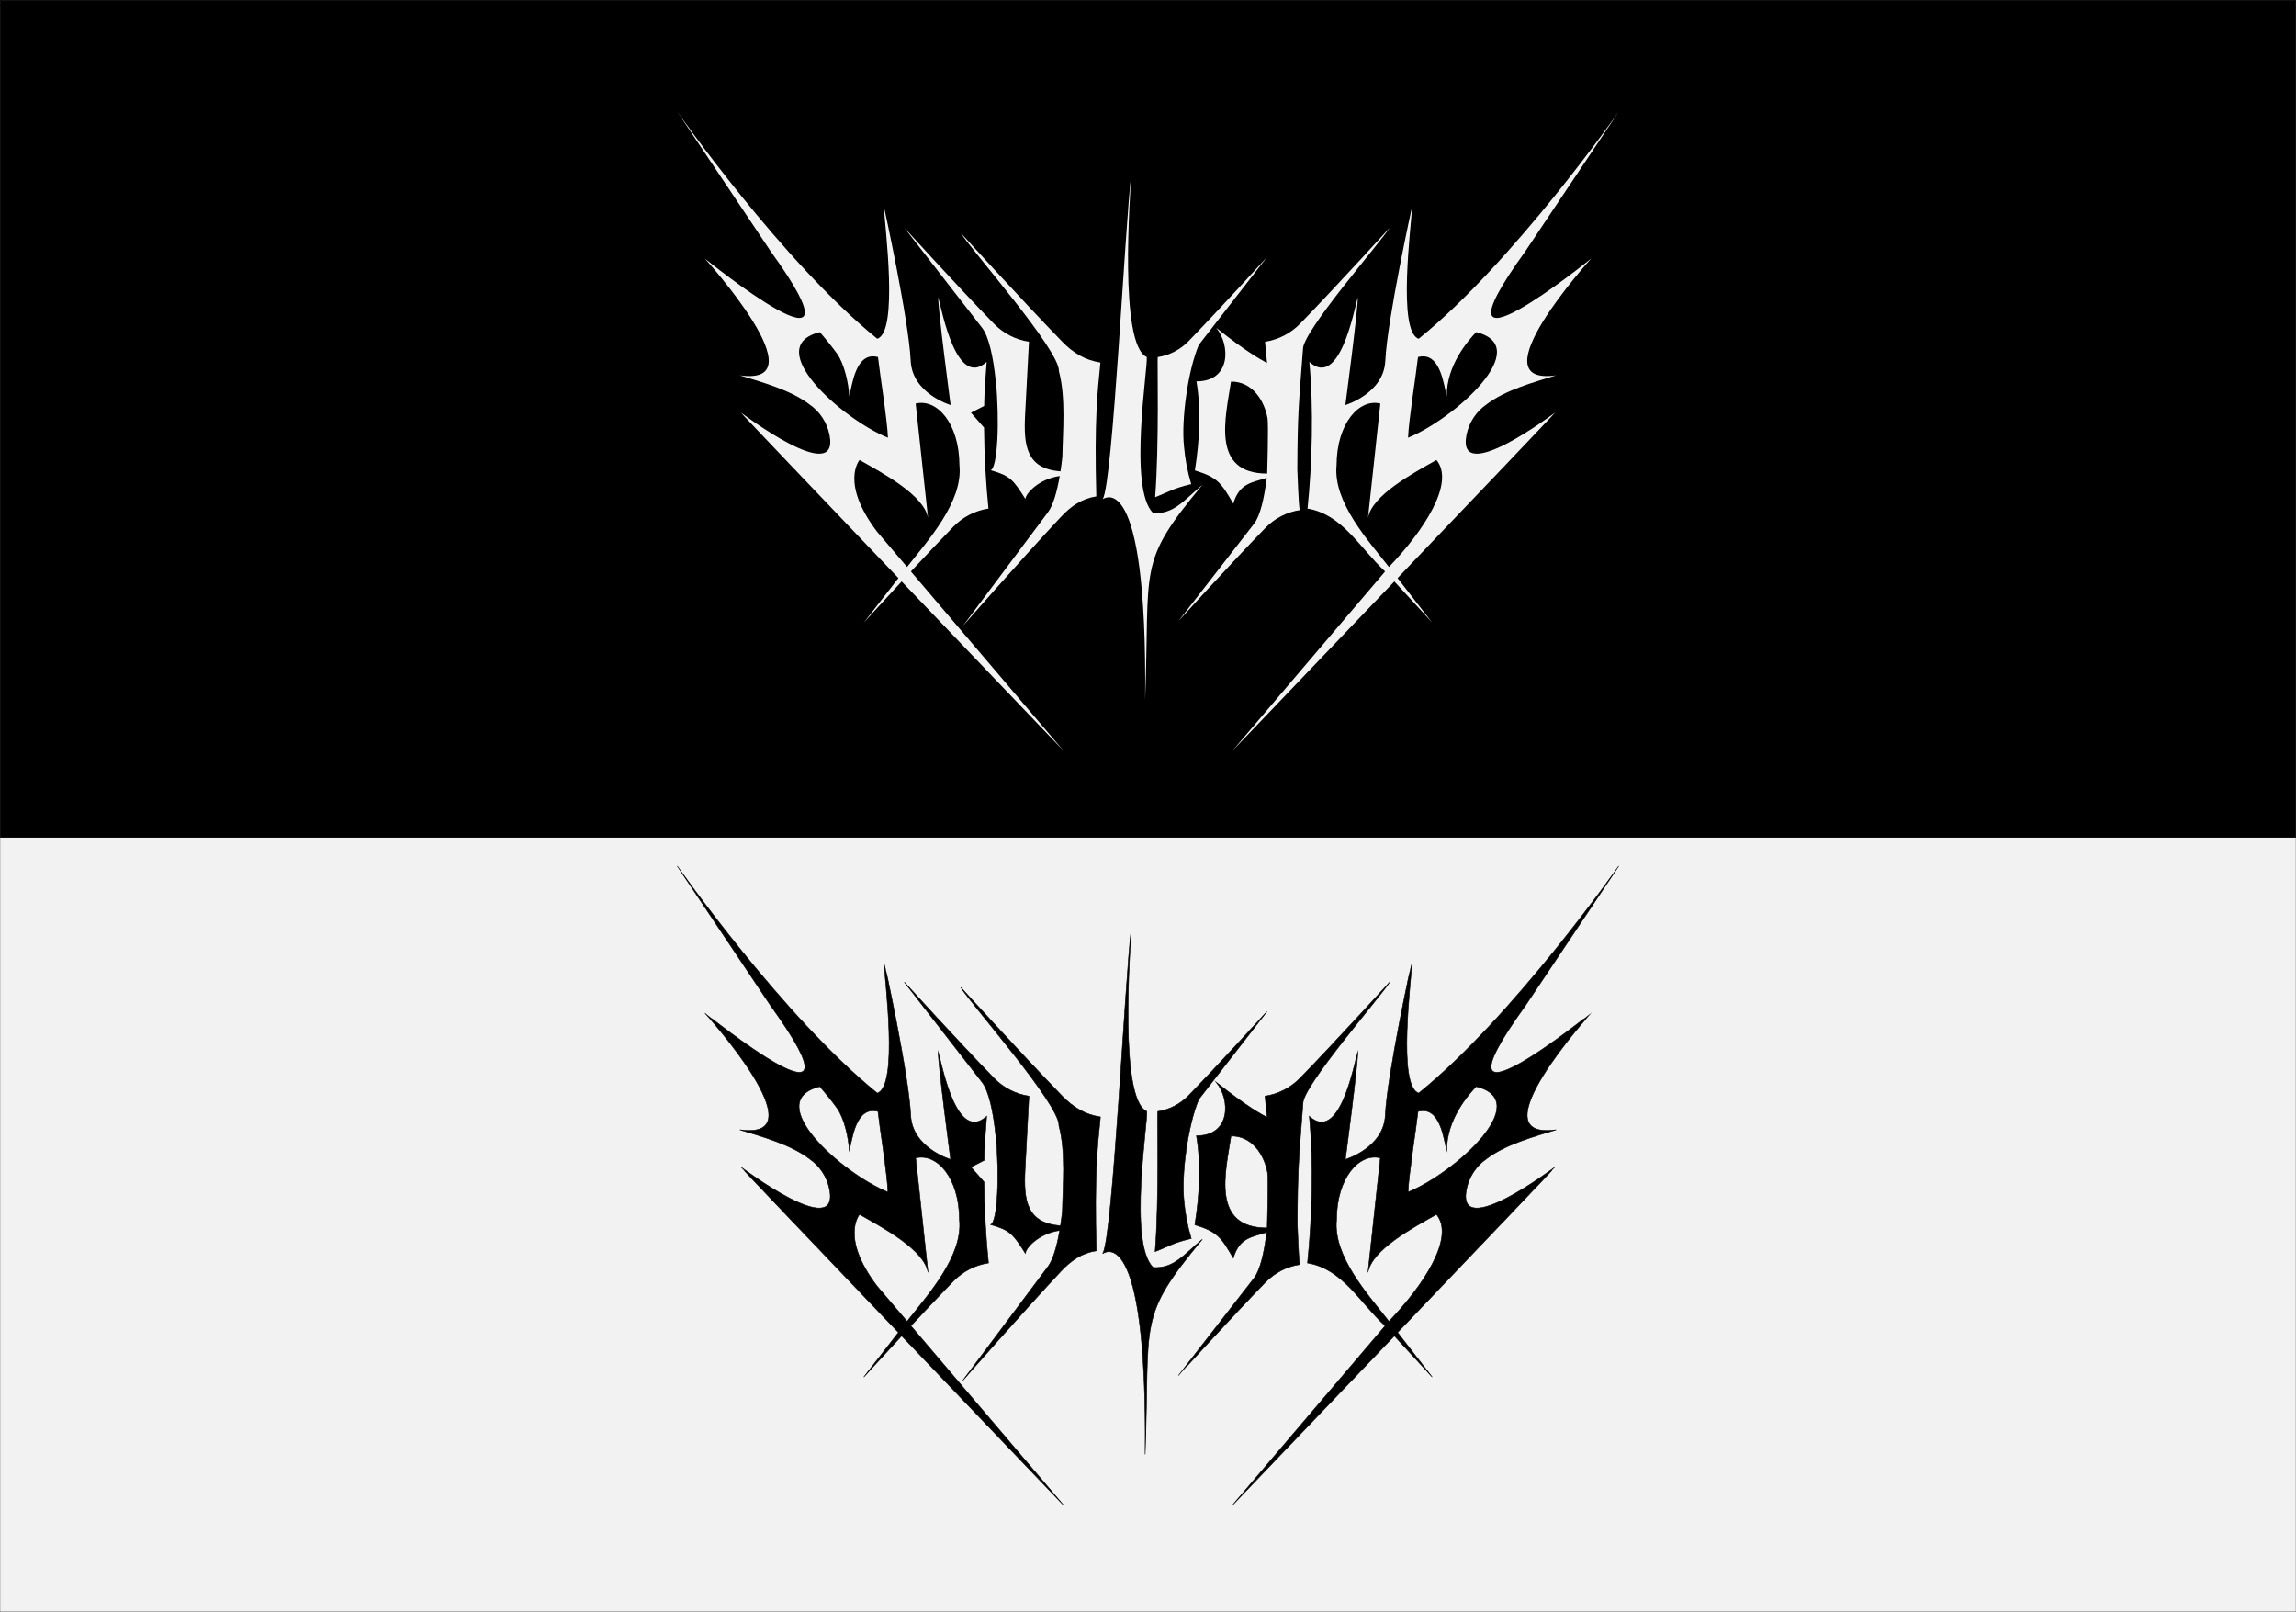<?xml version="1.0" encoding="iso-8859-1"?><svg version="1.1" id="Layer_1" xmlns="http://www.w3.org/2000/svg" xmlns:xlink="http://www.w3.org/1999/xlink" x="0px" y="0px"  width="4170.252px" height="2926.944px" viewBox="0 0 4170.252 2926.944" enable-background="new 0 0 4170.252 2926.944"  xml:space="preserve"><rect x="0" y="0" width="4170.252" height="2926.944" fill="#808080" stroke="none"/><rect x="0.5" y="0.5" stroke="#000000" stroke-miterlimit="10" width="4169.252" height="2925.944"/><g> <path fill="#F2F2F2" d="M2098.066,902.925c25.612-9.897,31.319-15.604,65.622-23.743c-6.965-22.74-11.237-45.723-13.205-68.795  v0.001c-5.066-48.315,7.045-136.909,26.885-184.043c0.002,0.001,123.838-159.391,123.838-159.391s-85.678,94.286-142.332,152.527  c-15.249,15.677-34.919,25.839-56.113,29.035C2101.834,655.521,2105.625,807.509,2098.066,902.925z"/> <path fill="#F2F2F2" d="M2183.789,880.662c-33.114,27.288-51.345,53.5-89.266,51.15c-45.835-44.048-9.002-266.385-11.656-283.466  c-50.928-22.756-30.017-295.043-28.313-329.653c-11.221,91.294-33.038,556.061-51.592,587.829  c0.701,0.061,81.263-64.492,76.946,364.648C2089.071,1024.883,2064.66,1024.253,2183.789,880.662z"/> <path fill="#F2F2F2" d="M2298.388,958.664c16.924-17.399,38.755-28.678,62.277-32.224c-2.27-11.521-4.034-69.547-4.321-74.21  c0.554-101.625,2.335-113.858,10.238-217.901c-1.451-31.524,140.964-194.217,157.526-220.802c0,0-97.74,107.56-162.369,174  c-17.396,17.884-39.834,29.477-64.012,33.122c0.678,6.523,2.075,21.283,3.663,38.603c-11.777-6.666-33.506-17.339-92.34-63.861  c25.945,31.141,26.851,97.604-35.928,97.128c8.948,53.448,5.527,108.448-2.854,161.802c41.954,12.802,48.076,23.256,69.796,60.353  c11.097-37.81,34.592-38.173,60.708-46.907c-4.379,36.85-11.901,69.106-22.911,83.278l-137.439,176.901  C2140.421,1127.946,2235.511,1023.303,2298.388,958.664z M2235.9,692.995c38.642-0.341,60.376,34.117,66.334,66.413  c1.976,11.185-0.515,99.849-0.599,100.643C2199.265,860.05,2225.834,758.909,2235.9,692.995z"/> <path fill="#F2F2F2" d="M1998.703,658.396c-27.485-4.144-49.374-17.323-69.149-37.653  c-73.469-75.529-184.579-197.802-184.579-197.802c19.694,31.896,180.556,213.61,178.357,251.258  c12.875,48.614,7.021,108.971,6.248,155.761c-0.987,8.966-2.126,17.715-3.419,26.111c-61.678-4.917-67.237-45.969-64.221-103.259  c1.903-32.071,6.516-127.755,6.974-132.164c-24.177-3.645-46.616-15.238-64.012-33.122c-64.629-66.44-162.369-174-162.369-174  l141.269,181.83c12.341,15.884,20.421,53.869,24.694,95.981c0.079,0.009,0.159,0.019,0.238,0.028  c7.098,72.643,3.274,157.565-9.29,162.599c34.661,10.002,40.408,16.243,62.913,52.149c1.474-11.476,25.682-36.383,62.437-41.644  c-5.037,29.318-12.096,53.424-21.339,65.774l-154.7,206.703c0,0,107.033-122.273,177.807-197.802  c19.05-20.33,38.193-33.509,64.67-37.653C1987.558,761.763,1993.266,712.538,1998.703,658.396z"/> <path fill="#F2F2F2" d="M1731.348,956.736c17.396-17.883,39.834-29.477,64.012-33.122c-4.609-44.349-7.648-96.28-8.059-147.083  l-23.745-27.053l23.978-12.246c0.314-26.53,2.587-56.553,4.529-79.978c-54.653,49.513-80.893-92.274-87.998-117.382  c-0.234,24.143,22.574,195.693,22.574,195.695c0,0-69.821-20.72-72.564-80.386c-3.403-74.035-48.586-280.564-48.789-280.596  c1.807,36.276,27.088,228.238-11.879,240.609c-172.492-139.437-363.293-412.482-363.294-412.483l170.11,254.342  c190.037,263.198-119.865,12.666-119.86,12.672c-0.002-0.002,211.3,232.776,63.427,211.973  c40.583,12.456,92.358,26.596,126.53,52.771c18.623,12.809,31.883,32.697,36.356,55.487  c18.743,95.495-160.803-40.636-160.805-40.637c-0.925,0.011,141.378,149.206,285.952,300.531l-62.843,80.886  c0,0,30.499-33.563,68.686-74.77c146.855,153.705,294.094,307.563,294.094,307.563l-277.261-325.684  C1680.324,1010.115,1707.997,980.742,1731.348,956.736z M1520.182,642.073c13.444,18.635,21.317,54.799,22.358,77.388  c5.239-18.854,11.231-82.125,52.154-71.029c3.469,31.233,17.005,115.033,18.088,146.5  c-84.182-34.243-230.979-165.34-123.691-191.769v0C1478.716,591.482,1502.42,617.453,1520.182,642.073z M1592.892,965.477  c-67.487-89.077-31.661-130.068-31.661-130.067c42.343,23.985,117.041,63.677,124.362,105.256l-22.451-207.792  c38.477-9.303,79.093,35.333,79.523,112.246c6.593,66.447-57.711,136.857-95.145,184.525L1592.892,965.477z"/> <path fill="#F2F2F2" d="M2515.753,1037.844l-277.26,325.684c0,0,147.239-153.858,294.094-307.563  c38.187,41.207,68.686,74.77,68.686,74.77l-62.843-80.886c144.574-151.325,286.877-300.52,285.952-300.531  c-0.002,0.001-179.548,136.132-160.805,40.637c4.473-22.79,17.733-42.677,36.355-55.488c34.018-26.109,86.136-40.405,126.53-52.77  c-147.873,20.802,63.429-211.976,63.427-211.973c0.005-0.006-309.897,250.526-119.86-12.672l170.11-254.342  c-0.001,0.001-190.802,273.046-363.294,412.483c-38.966-12.371-13.686-204.333-11.879-240.609  c-0.203,0.031-45.386,206.561-48.789,280.596c-2.743,59.665-72.564,80.386-72.564,80.386c0-0.001,22.808-171.552,22.574-195.695  c-7.105,25.108-33.345,166.894-87.998,117.382c8.01,83.528,5.165,185.474-3.298,266.36  C2438.432,934.273,2469.65,994.955,2515.753,1037.844z M2681.174,603.162L2681.174,603.162  c107.246,26.475-39.443,157.464-123.691,191.77c1.083-31.467,14.619-115.267,18.088-146.5  c40.923-11.096,46.915,52.175,52.154,71.029C2627.213,662.937,2667.425,617.417,2681.174,603.162z M2522.747,1029.646  c-37.539-47.923-101.656-117.891-95.144-184.529c0.243-76.612,41.356-121.797,79.522-112.242l-22.451,207.792  c7.343-41.601,82.003-81.255,124.362-105.256C2643.456,876.892,2585.466,964.525,2522.747,1029.646z"/></g><rect x="0.25" y="1521.164" fill="#F2F2F2" width="4169.752" height="1405.78"/><g> <path stroke="#000000" stroke-miterlimit="10" d="M2098.066,2272.976c25.612-9.897,31.319-15.604,65.622-23.743  c-6.965-22.74-11.237-45.723-13.205-68.795v0.001c-5.066-48.315,7.045-136.909,26.885-184.043  c0.002,0.001,123.838-159.391,123.838-159.391s-85.678,94.286-142.332,152.527c-15.249,15.677-34.919,25.839-56.113,29.035  C2101.834,2025.572,2105.625,2177.559,2098.066,2272.976z"/> <path stroke="#000000" stroke-miterlimit="10" d="M2183.789,2250.713c-33.114,27.288-51.345,53.5-89.266,51.15  c-45.835-44.048-9.002-266.385-11.656-283.466c-50.928-22.756-30.017-295.043-28.313-329.653  c-11.221,91.294-33.038,556.061-51.592,587.829c0.701,0.061,81.263-64.492,76.946,364.648  C2089.071,2394.933,2064.66,2394.304,2183.789,2250.713z"/> <path stroke="#000000" stroke-miterlimit="10" d="M2298.388,2328.714c16.924-17.399,38.755-28.678,62.277-32.224  c-2.27-11.521-4.034-69.547-4.321-74.21c0.554-101.625,2.335-113.858,10.238-217.901  c-1.451-31.524,140.964-194.217,157.526-220.802c0,0-97.74,107.56-162.369,174c-17.396,17.884-39.834,29.477-64.012,33.122  c0.678,6.522,2.075,21.283,3.663,38.603c-11.777-6.666-33.506-17.339-92.34-63.861c25.945,31.141,26.851,97.604-35.928,97.128  c8.948,53.448,5.527,108.448-2.854,161.802c41.954,12.802,48.076,23.256,69.796,60.353c11.097-37.81,34.592-38.173,60.708-46.907  c-4.379,36.85-11.901,69.106-22.911,83.278l-137.439,176.901C2140.421,2497.997,2235.511,2393.353,2298.388,2328.714z   M2235.9,2063.045c38.642-0.341,60.376,34.117,66.334,66.413c1.976,11.185-0.515,99.849-0.599,100.643  C2199.265,2230.101,2225.834,2128.96,2235.9,2063.045z"/> <path stroke="#000000" stroke-miterlimit="10" d="M1998.703,2028.447c-27.485-4.144-49.374-17.323-69.149-37.653  c-73.469-75.529-184.579-197.802-184.579-197.802c19.694,31.896,180.556,213.61,178.357,251.258  c12.875,48.614,7.021,108.971,6.248,155.761c-0.987,8.966-2.126,17.715-3.419,26.111c-61.678-4.917-67.237-45.969-64.221-103.259  c1.903-32.071,6.516-127.755,6.974-132.164c-24.177-3.645-46.616-15.239-64.012-33.122c-64.629-66.44-162.369-174-162.369-174  l141.269,181.83c12.341,15.884,20.421,53.869,24.694,95.981c0.079,0.009,0.159,0.019,0.238,0.028  c7.098,72.643,3.274,157.565-9.29,162.599c34.661,10.002,40.408,16.243,62.913,52.149c1.474-11.476,25.682-36.384,62.437-41.644  c-5.037,29.318-12.096,53.424-21.339,65.773l-154.7,206.703c0,0,107.033-122.273,177.807-197.802  c19.05-20.33,38.193-33.509,64.67-37.653C1987.558,2131.813,1993.266,2082.589,1998.703,2028.447z"/> <path stroke="#000000" stroke-miterlimit="10" d="M1731.348,2326.786c17.396-17.883,39.834-29.477,64.012-33.122  c-4.609-44.349-7.648-96.28-8.059-147.083l-23.745-27.053l23.978-12.246c0.314-26.53,2.587-56.553,4.529-79.978  c-54.653,49.513-80.893-92.274-87.998-117.381c-0.234,24.143,22.574,195.693,22.574,195.695c0,0-69.821-20.72-72.564-80.386  c-3.403-74.035-48.586-280.564-48.789-280.596c1.807,36.276,27.088,228.238-11.879,240.609  c-172.492-139.437-363.293-412.482-363.294-412.483l170.11,254.342c190.037,263.198-119.865,12.666-119.86,12.672  c-0.002-0.002,211.3,232.776,63.427,211.973c40.583,12.457,92.358,26.596,126.53,52.771c18.623,12.809,31.883,32.697,36.356,55.487  c18.743,95.495-160.803-40.636-160.805-40.637c-0.925,0.011,141.378,149.206,285.952,300.531l-62.843,80.886  c0,0,30.499-33.563,68.686-74.771c146.855,153.705,294.094,307.563,294.094,307.563l-277.261-325.684  C1680.324,2380.166,1707.997,2350.792,1731.348,2326.786z M1520.182,2012.124c13.444,18.635,21.317,54.799,22.358,77.388  c5.239-18.854,11.231-82.125,52.154-71.029c3.469,31.233,17.005,115.033,18.088,146.5  c-84.182-34.243-230.979-165.34-123.691-191.769v0C1478.716,1961.533,1502.42,1987.504,1520.182,2012.124z M1592.892,2335.528  c-67.487-89.077-31.661-130.068-31.661-130.067c42.343,23.985,117.041,63.677,124.362,105.256l-22.451-207.792  c38.477-9.303,79.093,35.333,79.523,112.246c6.593,66.447-57.711,136.857-95.145,184.525L1592.892,2335.528z"/> <path stroke="#000000" stroke-miterlimit="10" d="M2515.753,2407.895l-277.26,325.684c0,0,147.239-153.858,294.094-307.563  c38.187,41.207,68.686,74.771,68.686,74.771l-62.843-80.886c144.574-151.324,286.877-300.52,285.952-300.531  c-0.002,0.001-179.548,136.132-160.805,40.637c4.473-22.79,17.733-42.677,36.355-55.488c34.018-26.109,86.136-40.405,126.53-52.77  c-147.873,20.802,63.429-211.976,63.427-211.973c0.005-0.006-309.897,250.526-119.86-12.672l170.11-254.342  c-0.001,0.001-190.802,273.046-363.294,412.483c-38.966-12.371-13.686-204.333-11.879-240.609  c-0.203,0.031-45.386,206.561-48.789,280.596c-2.743,59.665-72.564,80.386-72.564,80.386c0-0.001,22.808-171.552,22.574-195.695  c-7.105,25.108-33.345,166.894-87.998,117.381c8.01,83.528,5.165,185.474-3.298,266.36  C2438.432,2304.324,2469.65,2365.005,2515.753,2407.895z M2681.174,1973.213L2681.174,1973.213  c107.246,26.475-39.443,157.464-123.691,191.77c1.083-31.467,14.619-115.267,18.088-146.5  c40.923-11.096,46.915,52.175,52.154,71.029C2627.213,2032.987,2667.425,1987.468,2681.174,1973.213z M2522.747,2399.696  c-37.539-47.923-101.656-117.891-95.144-184.529c0.243-76.612,41.356-121.797,79.522-112.242l-22.451,207.792  c7.343-41.601,82.003-81.255,124.362-105.256C2643.456,2246.943,2585.466,2334.576,2522.747,2399.696z"/></g><g></g><g></g><g></g><g></g><g></g><g></g></svg>
